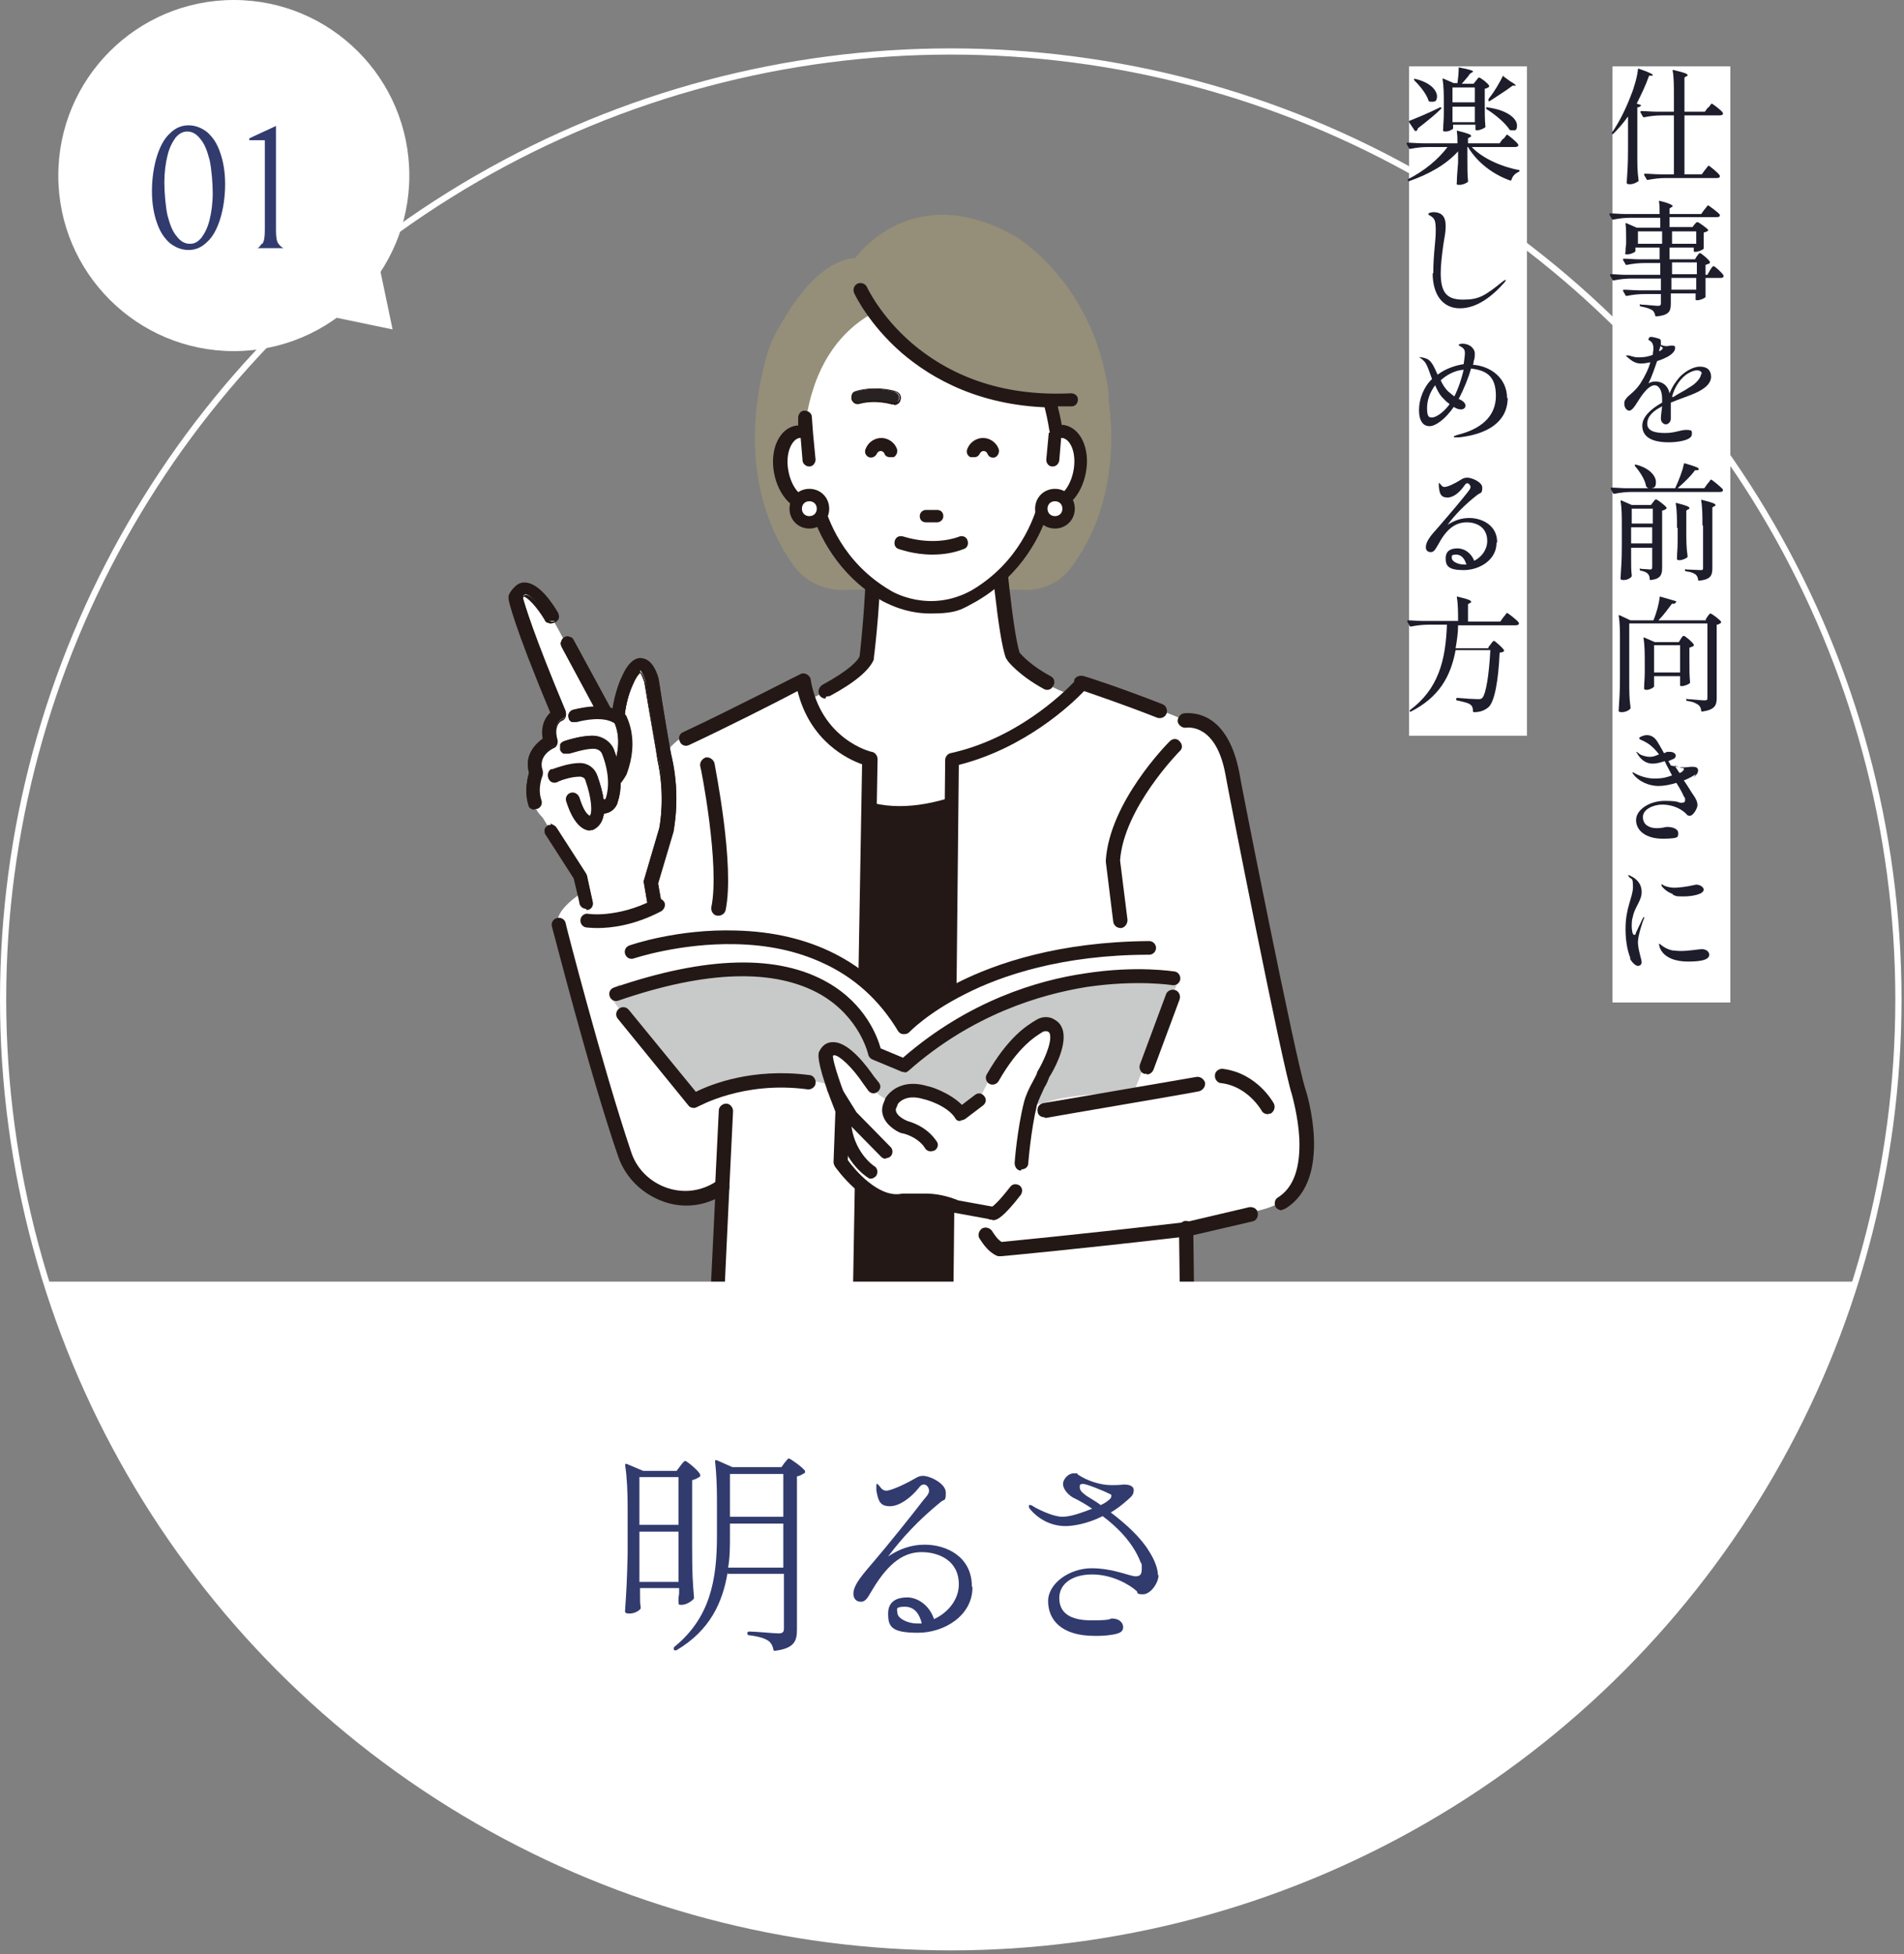 <?xml version="1.0" encoding="UTF-8"?>
<svg id="_レイヤー_1" data-name="レイヤー 1" xmlns="http://www.w3.org/2000/svg" width="307" height="315" version="1.1" viewBox="0 0 307 315">
  <rect x="0" y="0" width="307" height="315" fill="#808080" stroke="none"/>
  <defs>
    <style>
      .cls-1 {
        fill: #231815;
      }

      .cls-1, .cls-2, .cls-3, .cls-4, .cls-5, .cls-6, .cls-7 {
        stroke-width: 0px;
      }

      .cls-8 {
        fill: none;
        stroke: #fff;
        stroke-miterlimit: 10;
      }

      .cls-2 {
        fill: #323b6e;
      }

      .cls-3 {
        fill: #958e79;
      }

      .cls-4 {
        fill: #1d1d2c;
      }

      .cls-5 {
        fill: #282322;
      }

      .cls-6 {
        fill: #c8c9c9;
      }

      .cls-7 {
        fill: #fff;
      }
    </style>
  </defs>
  <circle class="cls-8" cx="153.3" cy="161.1" r="152.8"/>
  <circle class="cls-7" cx="37.7" cy="28.3" r="28.3"/>
  <g>
    <path class="cls-2" d="M25.3,25.2c.5-1.6,1.2-2.9,2.1-3.7.9-.9,1.9-1.3,3-1.3s2.1.4,3,1.1c.9.8,1.6,1.8,2.1,3.3.5,1.4.8,3.1.8,5.1s-.3,4-.8,5.6c-.5,1.6-1.2,2.9-2.1,3.7-.9.9-1.9,1.3-3,1.3s-2.1-.4-3-1.1c-.9-.8-1.6-1.8-2.1-3.3-.5-1.4-.8-3.1-.8-5.1s.3-4,.8-5.6ZM33.8,25.8c-.4-1.5-.8-2.6-1.5-3.4-.6-.8-1.3-1.2-2.1-1.2-.7,0-1.3.3-1.9,1-.5.7-1,1.6-1.3,2.9-.3,1.2-.5,2.7-.5,4.3s.2,3.9.5,5.3c.4,1.5.8,2.6,1.5,3.4.6.8,1.3,1.2,2.1,1.2s1.3-.3,1.9-1c.5-.7,1-1.6,1.3-2.9.3-1.2.5-2.7.5-4.3s-.2-3.9-.5-5.3Z"/>
    <path class="cls-2" d="M42.3,39.3c.3-.4.4-1.1.4-2.2v-14.5h-2.5c0,.1,0-.3,0-.3l4.3-2v16.8c0,1.1.1,1.8.4,2.2.3.4.6.6.8.7h-4.3c.3,0,.5-.3.8-.7Z"/>
  </g>
  <polygon class="cls-7" points="53.1 42.9 60.6 40.2 63.3 53.1 50.3 50.4 53.1 42.9"/>
  <rect class="cls-7" x="260" y="10.7" width="19" height="150.9"/>
  <rect class="cls-7" x="227.2" y="10.7" width="19" height="107.9"/>
  <g>
    <path class="cls-4" d="M262.4,18.9c-.7,1-1.5,1.9-2.3,2.7,0,0-.1,0-.2,0h0c0,0,0-.1,0-.2,1.1-1.6,2.2-3.7,3.1-6.1.5-1.2,1-3,1.1-4.1,0-.1,0-.2.2-.1,1.8.6,2.2.9,2.2,1s0,.1-.2.1h-.4c-.6,1.7-1.3,3.1-2,4.5l.6.2c.1,0,.2.1,0,.2-.1.1-.2.2-.5.2v7.1c0,2.4,0,3.2.2,4.6,0,0,0,.1,0,.2-.3.2-.8.5-1.4.5s-.5-.2-.5-.4c.1-1.7.2-2.6.2-5.3v-5.2ZM275.4,17.4c.3-.3.5-.7.6-.7s1.6,1.1,1.8,1.5c0,0,0,.1,0,.2,0,.1-.3.2-.5.2h-5.7v9.5h2.8l.5-.7c.3-.3.5-.7.6-.7s1.6,1.2,1.8,1.6c0,0,0,.1,0,.2,0,.1-.2.2-.5.2h-8.2c-1,0-1.9.1-2.9.3-.1,0-.2,0-.2-.1l-.4-.7c0-.1,0-.2.1-.2.8,0,1.6.1,2.5.1h2.2v-9.5h-1.9c-1,0-1.9.1-2.9.3-.1,0-.2,0-.2-.1l-.4-.7c0-.1,0-.2.1-.2.8,0,1.6.1,2.5.1h2.8v-2.7c0-1.3,0-2.9-.2-3.9,0-.1,0-.2.2-.1,1.7.4,2.2.6,2.2.8s0,.1-.2.2l-.3.2v5.5h3.3l.5-.7Z"/>
    <path class="cls-4" d="M273.3,41.8l.3-.5c.2-.2.3-.5.5-.5s1.4,1,1.6,1.4c0,0,0,.1,0,.2-.1.1-.4.2-.7.3v1.6h.3l.4-.7c.2-.3.4-.7.6-.7s1.4,1.1,1.6,1.5c0,0,0,.1,0,.2,0,.1-.2.2-.5.2h-2.4v1c0,1,0,1.3,0,1.9,0,0,0,.1,0,.2-.2.2-.9.5-1.3.5s-.3-.1-.3-.3c0,0,0-.1,0-.2,0,0,0-.1,0-.2v-.4h-4v1.6c0,1.2-.2,1.9-2.3,2.1-.1,0-.2,0-.2-.1-.1-.4-.2-.7-.5-.9-.3-.2-.8-.4-1.8-.6-.1,0-.2,0-.2-.2s0-.2.2-.1c.6,0,2.3.2,2.7.2s.5-.1.5-.4v-1.5h-2.6c-1,0-1.9.1-2.9.3-.1,0-.2,0-.2-.1l-.4-.7c0-.1,0-.2.1-.2.8,0,1.6.1,2.5.1h3.5v-1.9h-4.7c-1,0-1.9.1-2.9.3-.1,0-.2,0-.2-.1l-.4-.7c0-.1,0-.2.1-.2.8,0,1.6.1,2.4.1h5.6v-1.9h-2.5c-1,0-1.9.1-2.9.3-.1,0-.2,0-.2-.1l-.4-.7c0-.1,0-.2.1-.2.8,0,1.6.1,2.5.1h3.3v-1.9h-3.9v.6c0,.1-.7.5-1.3.5s-.3-.2-.3-.4c0-.4,0-.6.1-1.3v-.8c0-.7,0-1.7-.1-2.4,0-.1,0-.2.2-.1l1.6.7h3.8v-1.6h-4.7c-1,0-1.9.1-2.9.3-.1,0-.2,0-.2-.1l-.4-.7c0-.1,0-.2.1-.2.8,0,1.6.1,2.5.1h5.5c0-.6,0-1.4-.1-2,0-.1,0-.2.2-.1,1.6.4,2,.7,2,.8s0,.1-.2.2l-.3.2v.9h5.1l.5-.7c.3-.3.5-.7.6-.7s1.6,1.1,1.9,1.5c0,0,0,.1,0,.2,0,.1-.2.2-.5.2h-7.6v1.6h3.7l.3-.4c.2-.2.3-.4.5-.4s1.4.9,1.7,1.2c0,0,0,.1,0,.2-.1.1-.4.2-.7.3v.9c0,.8,0,1.1,0,1.5,0,0,0,.1,0,.2-.2.2-.9.5-1.3.5h-.1c-.1,0-.2,0-.2-.2v-.5h-3.9v1.9h3.8ZM264.1,39.3h3.9v-2h-3.9v2ZM273.5,37.3h-3.9v2h3.9v-2ZM269.6,42.3v1.9h4v-1.9h-4ZM273.5,46.7v-1.9h-4v1.9h4Z"/>
    <path class="cls-4" d="M275.9,60.7c0,1.4-1.6,2.3-3.1,2.9-1,.4-2.2.8-3.4,1.3,0,.4,0,.8,0,1.2,0,.3,0,1.2,0,1.4,0,.5-.4.9-.8.9s-.8-.4-.8-.9.1-1.1.2-2c-1.4.7-2.4,1.6-2.4,2.8s1.3,1.5,2.9,1.5,2.4-.5,3.4-.5.9.2.9.7c0,1-2.4,1.3-3.7,1.3-3.4,0-4.3-1.3-4.3-2.7s1.4-2.7,3.2-3.7c0-.2,0-.4,0-.6,0-1.5-.6-2.2-1.2-2.2-1.2,0-2.5,2.3-2.9,2.9-.3.5-.8,1.2-1.2,1.2s-.8-.5-.8-1.1.2-.7.5-1.1c.3-.3,1.4-1.1,2.1-2.2.7-1.1,1.3-2.3,1.6-3.4-.5.1-1,.2-1.5.2-1,0-1.6-.5-2.4-1.2,0,0,0-.1,0-.1,0,0,0,0,.1,0s.1,0,.3,0c.2,0,.8.3,1.5.3s1.3,0,2.4-.4c0-.4.1-.7.1-1,0-.5-.1-1-.6-1.3-.1,0-.2-.1-.2-.2,0-.2.2-.4.4-.4s1.2.2,1.5.4c.1.1.1.3.1.5s0,.3,0,.4c.3.1.6.2.9.2s.5-.1.9-.1.5.1.5.4c0,.5-.5,1-1.2,1.4-.4.2-1,.5-1.7.7-.4,1.1-.8,2.4-1.4,3.6.3-.2.7-.3,1.1-.3,1.4,0,2.1.9,2.3,1.9.5-1.2,1-1.9,1.7-2.7.7-.7,2-1.6,3.2-1.6s1.8.6,1.8,1.7ZM267.6,56.6c.1,0,.3-.2.4-.3.1,0,.1-.1.1-.2,0,0,0-.1-.2-.2,0,0-.1-.1-.2-.1,0,.2-.1.5-.2.7ZM274.4,60.3c0-.3-.2-.6-.8-.6s-1.7.5-2.4,1.3c-.7.7-1.4,2-1.6,3h.2c.9-.6,1.8-1,2.5-1.5,1.3-.7,2-1.7,2-2.3Z"/>
    <path class="cls-4" d="M274.8,78.7l.5-.7c.3-.3.5-.7.6-.7s1.6,1.2,1.9,1.6c0,0,0,.1,0,.2,0,.1-.2.2-.5.2h-14.1c-1,0-1.9.1-2.9.3-.1,0-.2,0-.2-.1l-.4-.7c0-.1,0-.2.1-.2.8,0,1.6.1,2.4.1h3.7c-.1,0-.2,0-.4-.2,0,0-.1-.1-.1-.2-.2-1.1-1.1-2.4-1.8-3.2,0,0,0-.1,0-.2,0,0,.1,0,.2,0,2.3.6,3.2,1.9,3.2,2.8s-.3.9-.7,1h3.8c.6-1.3,1.2-2.8,1.4-3.9,0-.1,0-.1.2-.1,1.7.5,2.2.7,2.2.9s0,.1-.2.2h-.4c-.7,1-1.8,2-2.8,2.9h4.1ZM263,89.8c0,1.5,0,2.1.1,2.9,0,0,0,.1,0,.2-.2.3-.7.6-1.3.6s-.5-.2-.5-.4c.1-1.7.2-2.6.2-5.3v-3.1c0-1.3,0-2.8-.2-3.9,0-.1,0-.2.2-.1l1.6.7h3.1l.3-.4c.2-.2.3-.5.5-.5s1.4.9,1.7,1.3c0,0,0,.1,0,.2-.2.1-.4.3-.7.3v9.2c0,1.1-.2,1.8-1.8,2-.1,0-.2,0-.2-.1,0-.4-.1-.7-.3-.9-.2-.2-.5-.4-1.1-.5-.1,0-.2,0-.2-.2s0-.2.2-.1c.4,0,1.3.1,1.5.1s.3-.1.3-.4v-3.1h-3.4v1.6ZM266.5,82h-3.4v2.4h3.4v-2.4ZM263,87.6h3.4v-2.6h-3.4v2.6ZM270.4,85.1c0-1.3,0-2.8-.2-3.9,0-.1,0-.2.2-.1,1.6.4,2,.6,2,.8s0,.1-.2.2l-.3.2v2.7c0,2.4,0,3.2.2,4.6,0,0,0,.1,0,.2-.2.2-.8.5-1.3.5s-.4-.2-.4-.4c0-.9.1-1.3.1-2.7v-2.1ZM274.5,84.6c0-1.3,0-2.8-.2-3.9,0-.1,0-.2.2-.1,1.6.4,2.1.6,2.1.8s0,.1-.2.2l-.3.2v9.7c0,1.2-.2,1.9-2.1,2.1-.1,0-.2,0-.2-.1,0-.4-.2-.7-.4-.9-.3-.2-.7-.4-1.5-.5-.1,0-.2,0-.2-.2s0-.2.2-.1c.5,0,1.9.1,2.3.1s.4-.1.4-.4v-6.7Z"/>
    <path class="cls-4" d="M275,99.9l.3-.5c.2-.2.3-.5.5-.5s1.4.9,1.7,1.3c0,0,0,.1,0,.2-.2.1-.4.3-.7.3v11.8c0,1.2-.3,1.9-2.3,2.2-.1,0-.2,0-.2-.1,0-.4-.2-.8-.5-1-.3-.2-.8-.5-1.7-.6-.1,0-.2,0-.2-.2s0-.2.2-.1c.5,0,2.2.2,2.7.2s.5-.1.5-.5v-11.9h-12.6v8.8c0,2.4,0,3.2.2,4.7,0,0,0,.1,0,.2-.2.3-.8.6-1.4.6s-.5-.2-.5-.4c.1-1.7.2-2.6.2-5.3v-5.9c0-1.3,0-2.8-.2-3.9,0-.1,0-.2.2-.1l1.7.8h3.7c.5-1.2.9-2.7,1-3.7,0-.1.1-.2.2-.1l2.4.7c.1,0,.1.1,0,.2-.1.2-.3.3-.6.2-.6.8-1.4,1.9-2.2,2.7h7.7ZM270.7,103.5l.3-.5c.2-.3.3-.5.5-.5s1.4,1,1.6,1.4c0,0,0,.1,0,.2-.1.1-.4.2-.7.3v1.9c0,1.9,0,2.5.1,3.6,0,0,0,.1,0,.2-.2.2-.9.5-1.3.5s-.3-.1-.3-.3c0,0,0-.1,0-.2,0-.2,0-.3,0-.6v-.5h-4.2v.6c0,.5,0,.7,0,.9,0,0,0,.1,0,.2-.2.2-.7.5-1.2.5s-.4-.2-.4-.4c0-.8.1-1.3.1-2.5v-1.5c0-1.3,0-2.8-.2-3.9,0-.1,0-.2.2-.1l1.6.7h3.9ZM266.7,108.4h4.2v-4.4h-4.2v4.4Z"/>
    <path class="cls-4" d="M273.4,124.8c-.4.3-1.1.7-1.9,1,.7,1,1.2,1.9,1.5,2.3.5.7.7,1.2.7,1.7s-.7,1.7-1.2,1.7-.5-.2-.7-.4c-1.1-1-2.5-1.4-3.8-1.4s-3.1.7-3.1,2,1.1,1.8,2.2,1.8,1.3-.2,1.7-.2c.9,0,1.8.3,1.8,1s-.2.7-.7.8c-.6.1-1.6.1-1.8.1-2.7,0-4.3-1.3-4.3-3s2.2-3.1,4.6-3.1,2.2.3,2.6.3.7,0,.7-.4,0-.4-.2-.6c-.1-.3-.5-1.1-1.2-2.2-1,.3-2,.5-2.9.5s-2.5-.3-3.7-1.5c-.3-.3-.5-.6-.5-.7s0,0,0,0c0,0,.2,0,.3.1.3.2,1.7.9,3.2.9s2-.2,2.9-.5l-1-1.9c0-.2-.2-.3-.2-.4-.6.2-1.3.4-1.9.4-1.1,0-1.9-.6-2.5-1.6,0-.1-.2-.2-.2-.3s0,0,0,0c.1,0,.3.1.5.3.2.2,1,.5,1.7.5s1-.2,1.5-.4c-1-1.3-1.8-1.8-2.4-2.1-.4-.2-.8-.3-.8-.5s.8-.5,1.2-.5c.8,0,1.3.4,1.7,1,.2.3.6,1,1.1,1.9.2,0,.4-.2.5-.2.1,0,.4,0,.5,0,.5,0,.9.3.9.6s-.2.5-.5.6c-.1,0-.4.2-.7.3.1.2.3.4.4.7.6.1,1.3.3,2,.3s1.1-.1,1.4-.1c.6,0,1,.1,1,.6s-.4.8-.7,1.1ZM270.8,124.6c.1,0,.2-.1.3-.1.2-.2.4-.3.4-.5s0-.2-.3-.2l-1.2-.4.8,1.2Z"/>
    <path class="cls-4" d="M262.9,154.5c-.6-1.5-.8-3.2-.8-4.8,0-3.4,1.2-5.1,1.2-6.7s-.2-1.2-.6-1.6c0-.1-.2-.2-.2-.3s0,0,.1,0,.2,0,.3.1c.9.4,1.8,1.2,1.8,2.6s-1.1,2.4-1.4,3.9c-.2.6-.2,1.1-.2,1.6s.1,1.4.4,1.4.2-.2.3-.4l1.1-2.3c.1-.2.2-.2.2-.2s0,0,0,0,0,.1,0,.2c-.2.4-1,2.8-1,3.9s.6,2.8.6,3.2-.3.6-.6.6c-.4,0-1-.6-1.3-1.2ZM267.6,152.6c-.1-.2-.1-.4-.1-.5s0,0,0,0,.2.1.3.2c.5.4,1,.7,1.8.9.3,0,.8.1,1.4.1,1.3,0,3-.3,3.4-.3.8,0,1.2.5,1.2.9,0,1-2,1.1-3.5,1.1s-3.8-.4-4.5-2.3ZM269.7,144.1c-.9-.3-1.5-.9-1.8-1.3,0-.1,0-.2,0-.3s0,0,0,0c0,0,.3.2.5.3.5.2,1.1.3,1.6.3.7,0,2.2-.2,3-.4.1,0,.4-.1.5-.1.6,0,1.2.4,1.2.8,0,.8-2,1.1-3.2,1.1s-1.2,0-1.8-.3Z"/>
    <path class="cls-4" d="M242.4,22.4c.3-.3.5-.7.6-.7s1.6,1.2,1.8,1.6c0,0,0,.1,0,.2,0,.1-.3.2-.5.2h-7c1.7,1.8,4.8,3.2,7.6,3.7,0,0,.1,0,.1.1,0,.1,0,.1-.1.2-.5.2-1,.6-1.2,1.3,0,.1-.1.1-.2.1-2.8-1-5.3-2.9-6.8-5.4h-.1v1.9c0,1.8,0,2.4.1,3.5,0,0,0,.1,0,.2-.2.2-.8.5-1.4.5s-.4-.2-.4-.4c0-1.1.1-1.6.2-3.2v-1.8c-1.9,2.1-4.7,3.7-7.9,4.8-.1,0-.2,0-.2-.1,0,0,0-.2,0-.2,2.6-1.3,4.9-3.2,6.4-5.2h-3.1c-1,0-1.9.1-2.9.3-.1,0-.2,0-.2-.1l-.4-.7c0-.1,0-.2.1-.2.8,0,1.6.1,2.5.1h5.6c0-.6,0-1.3-.1-1.9,0-.1,0-.2.2-.1,1.6.4,2.1.6,2.1.8s0,.1-.2.2l-.3.2v.8h5.1l.5-.7ZM228.2,21.2l-1-1.5c0,0,0-.2,0-.2,1-.4,3-1.2,5-2.2.1,0,.2,0,.2,0h0c0,.1,0,.2,0,.2-.8.8-2.1,1.9-3.8,3.2,0,.2-.1.3-.2.4,0,0-.2,0-.2,0ZM227.9,12.7c0,0,.1,0,.2,0,2.7.6,3.6,2,3.6,2.8s-.3.9-.8.9-.3,0-.5-.1c0,0-.1,0-.1-.2-.4-1.1-1.4-2.3-2.3-3.2,0,0,0-.2,0-.2ZM237.6,13.5l.4-.5c.2-.2.3-.5.5-.5s1.4.9,1.6,1.3c0,0,0,.1,0,.2-.2.1-.4.3-.7.3v2.1c0,2,0,2.8.1,3.9,0,0,0,.1,0,.2-.2.2-.9.5-1.3.5h-.1c-.1,0-.2,0-.2-.2v-.7h-3.6v.6c0,.1-.6.5-1.2.5s-.4-.2-.4-.4c0-.8.1-1.3.1-2.6v-1.5c0-1.3,0-2.8-.2-3.9,0-.1,0-.2.2-.1l1.6.7h.6c.1-.7.2-1.7.2-2.4,0-.1,0-.2.2-.1,1.6.3,2.1.5,2.1.6s0,.1-.2.2l-.3.2c-.3.5-.9,1.1-1.3,1.6h2ZM237.8,14.1h-3.6v2.4h3.6v-2.4ZM234.2,19.7h3.6v-2.5h-3.6v2.5ZM239.6,17.3c0,0,.1-.1.2,0,3.6.5,4.8,2,4.8,2.9s-.3.8-.7.8-.2,0-.3,0c0,0-.1,0-.2-.1-.7-1.1-2.4-2.5-3.7-3.3-.1,0-.1-.1,0-.2ZM242.4,12.3l1.1.8c.7.4.9.6.9.7s0,0-.2,0h-.3c-.9.7-2.5,1.7-3.7,2.5,0,0-.2,0-.2,0h0c0,0,0-.2,0-.3,0,0,.1-.2.2-.3.8-1,1.6-2.4,2.1-3.4,0-.1.1-.1.2,0Z"/>
    <path class="cls-4" d="M231.1,44.1c0-3.2.4-5.1.4-6.9s-.2-2-1-2.5c-.1,0-.2-.1-.2-.2,0-.2.6-.3.8-.3,1.6,0,2,1,2,2.2s-.2,1.8-.4,3.2c-.2,1.5-.4,3.1-.4,4.4,0,3.2,1,4.3,3.6,4.3s3.5-.6,6.5-3c.2-.1.3-.2.4-.2s0,0,0,0c0,.1-.1.3-.2.4-2,2.3-4.5,4.2-7.2,4.2s-4.4-2.1-4.4-5.7Z"/>
    <path class="cls-4" d="M243.1,64.1c0,4-3.4,5.9-7.8,6.4-.2,0-.6,0-.7,0s-.2,0-.2-.1c0-.1.3-.2.6-.3,3.7-.9,6.2-2.9,6.2-6.3s-1.8-4.1-4-4.4c-.4,1.4-1.1,3.2-2,4.9.4.2.6.3.8.5.2.2.3.4.3.6,0,.3-.3.6-.7.6s-.7-.1-1.2-.4c-1.3,1.9-2.9,3.1-3.9,3.1s-1.7-.8-1.7-2.6.8-3.8,2.1-5c-.5-1.3-.8-2.5-1.4-3-.4-.4-.6-.4-.6-.5s.1,0,.2,0c.2,0,.7.1,1.1.3.7.4,1.1,1.4,1.6,2.5,1.3-1,2.9-1.5,4.2-1.7.1-.7.2-1.4.2-1.8s-.1-.7-.6-1c-.2-.1-.4-.2-.4-.3s.3-.2.6-.2c1.2,0,2,.8,2,1.6s-.1.9-.2,1.3c0,.1,0,.3-.1.5,2.8.2,5.5,2.1,5.5,5.4ZM233.7,65.1c-.5-.3-.9-.8-1.3-1.2-.4-.5-.7-1.1-1-1.8-.8,1.1-1.3,2.3-1.3,3.7s.3,1.5.8,1.5,1.7-.6,2.8-2.1ZM234.5,63.9c.7-1.4,1.2-3,1.5-4.3-1.4.1-2.7.8-3.7,1.7.3.7.7,1.3,1.2,1.8.4.3.7.6,1,.8Z"/>
    <path class="cls-4" d="M241.3,87.5c0,2.8-2.8,4.4-5.3,4.4s-2.9-.7-2.9-1.9.8-1.6,1.9-1.6,2.2.7,2.7,2c1.2-.6,2.1-1.8,2.1-3.2,0-2.2-1.7-3-3.3-3s-3.1.8-4.5,3.4c-.5.8-.7,1.4-1.3,1.4s-.8-.4-.8-.8c0-.9.8-1.9,2-3.2,1.4-1.6,3.6-4.2,4.7-5.6.3-.4.5-.6.5-.9s-.3-.6-.5-.6-.3.1-.5.4c-.7,1-1.7,1.9-2.7,1.9s-1.3-.5-1.4-1.8c0-.2,0-.3,0-.4,0,0,0-.2,0-.2s.1.1.3.3c.2.3.4.4.6.4.5,0,1.6-.5,2.7-1.2.3-.2.6-.3,1-.3.7,0,2.4.7,2.4,1.6s-.2.8-.7,1.1c-2.2,1.7-3.7,3.3-4.9,4.9,1.1-.7,2.2-1.1,3.5-1.1,2.1,0,4.5,1.2,4.5,3.9ZM236.4,90.9c-.2-.7-.7-1.5-1.6-1.5s-.7.3-.7.6c0,.5,1,1,1.9,1s.3,0,.5,0Z"/>
    <path class="cls-4" d="M240,104.3l.4-.5c.2-.3.4-.5.5-.5s1.4,1.1,1.6,1.5c0,0,0,.1,0,.2-.2.1-.4.2-.7.2-.2,4.5-.8,7.9-1.8,8.8-.6.5-1.3.8-2.3.8-.1,0-.2,0-.2-.2,0-.4-.1-.8-.4-1-.3-.3-1.3-.5-2.2-.7-.1,0-.1,0-.1-.2h0c0-.1,0-.2.2-.2,1.1.1,2.7.2,3.2.2s.6,0,.8-.2c.6-.6,1.1-3.8,1.3-7.7h-5.6c-.8,4.3-2.7,7.6-7.2,9.9-.1,0-.2,0-.2,0,0,0,0-.2,0-.2,4.6-3.4,5.8-8,6-13.8h-2.9c-1,0-1.9.1-2.9.3-.1,0-.2,0-.2-.1l-.4-.7c0-.1,0-.2.1-.2.8,0,1.6.1,2.5.1h5.6c0-1.2,0-2.8-.2-3.8,0-.1,0-.2.2-.1,1.7.4,2.1.6,2.1.8s0,.1-.2.2l-.3.2v2.8h5.2l.5-.7c.3-.3.5-.7.6-.7s1.7,1.2,1.9,1.6c0,0,0,.1,0,.2,0,.1-.3.2-.5.2h-9.3c0,1.3-.2,2.5-.4,3.7h5.3Z"/>
  </g>
  <g>
    <g>
      <g>
        <rect class="cls-1" x="127.9" y="128.1" width="41" height="91.2"/>
        <path class="cls-1" d="M168.8,220.5h-41c-.6,0-1.2-.5-1.2-1.2v-91.2c0-.6.5-1.2,1.2-1.2h41c.6,0,1.2.5,1.2,1.2v91.2c0,.6-.5,1.2-1.2,1.2ZM129,218.1h38.6v-88.9h-38.6v88.9Z"/>
      </g>
      <path class="cls-3" d="M178.8,64.8c0-2.2-.4-3.6-.4-3.6-3-16.3-14.7-23.1-14.7-23.1-16.7-9.5-25.8,3.5-25.8,3.5-4.3.2-8.2,4.7-10.3,7.9-1.1,1.7-1.8,2.9-1.8,2.9-1,1.7-1.7,3.3-2.2,5h0c-4.7,17.2.4,28.2,4.3,33.7,1.8,2.5,4.7,4,7.9,4l13.6-.2h2.2l13.9.2c2.8,0,5.5-1.3,7.2-3.6,3.4-4.5,7.8-13.3,6.1-26.7Z"/>
      <path class="cls-7" d="M127.6,114.1s10.6-4.4,12-7.9c0,0,1.5-12.9.9-18.5l19.7-4.7s1.5,19.1,2.9,22.9c0,0,4.4,5.6,15,7.6,0,0-40.1,36.6-50.5.6Z"/>
      <path class="cls-1" d="M133.1,112.6c-.4,0-.8-.2-1-.6-.3-.6,0-1.3.5-1.6,4.4-2.4,5.7-3.9,6-4.6.2-1.6,1.4-13,.9-18.1,0-.6.3-1.1.9-1.3l19.7-4.7c.3,0,.7,0,1,.2s.4.5.5.9c.4,5.2,1.7,19,2.8,22.4.4.5,2,2.2,5,3.8.6.3.8,1,.4,1.6-.3.6-1,.8-1.6.4-4-2.2-5.8-4.5-5.8-4.6,0,0-.1-.2-.2-.3-1.3-3.4-2.5-17.4-2.9-21.9l-17.4,4.1c.4,6-.9,17.2-1,17.7,0,.1,0,.2,0,.3-.7,1.7-3,3.7-7.1,5.9-.2,0-.4.1-.6.1Z"/>
      <path class="cls-7" d="M210.5,181.9c-.1-1.4-.4-2.7-.6-3.7-.3-1.3-.6-2.2-.6-2.2-1.5-4.4-10.7-51.4-10.7-51.4-1.8-9.7-7.6-8.5-7.6-8.5-1.3-.6-2.6-1.1-3.9-1.6-.7-.3-1.4-.5-2.1-.8-6.2-2.4-10.5-3.7-10.5-3.7-.3-.1-.2,0,0,0-.6.6-8.6,8.4-21,12.3l-1,95.9,39.2-.9-.3-19.4,12.1-2.9c1.1-.3,2.2-.7,3.1-1.3,3.9-2.5,4.3-7.8,3.8-12Z"/>
      <path class="cls-1" d="M161.3,202.5c-.1,0-.3,0-.4,0-1.8-.7-2.8-2.7-3-2.9-.3-.6,0-1.3.5-1.6.6-.3,1.3,0,1.6.5.2.3.8,1.3,1.5,1.7,1.9-.2,12.6-1.2,29.7-3.2l10.2-2.4c.6-.1,1.3.2,1.4.9.1.6-.2,1.3-.9,1.4l-10.3,2.4s0,0-.1,0c-18.9,2.2-30,3.2-30.1,3.2,0,0,0,0-.1,0Z"/>
      <path class="cls-1" d="M206.7,195.1c-.4,0-.8-.2-1-.5-.3-.5-.2-1.3.4-1.6,2.5-1.6,3.6-4.8,3.4-9.5-.2-3.7-1.2-7-1.2-7.1-1.5-4.4-10.4-49.6-10.7-51.5-1.5-8.3-6.1-7.6-6.3-7.6-.6.1-1.2-.3-1.4-.9-.1-.6.3-1.2.9-1.4,0,0,2.3-.4,4.5,1.1,2.2,1.5,3.7,4.3,4.5,8.3,0,.5,9.2,46.9,10.7,51.2.2.6,4.5,14.4-3.2,19.2-.2.1-.4.2-.6.2Z"/>
      <path class="cls-1" d="M152.5,223.7c-.3,0-.6-.1-.8-.3-.2-.2-.3-.5-.3-.8l1-100.1c0-.5.4-1,.9-1.1,10.5-2.3,18-9.5,19.9-11.5,0,0,0-.2,0-.2,0-.2.4-1,1.6-.7,0,0,0,0,0,0,.4.1,5.7,1.8,12.6,4.5.6.2.9.9.7,1.5-.2.6-.9.9-1.5.7-5.6-2.2-10.1-3.7-11.8-4.3-2,2.1-9.5,9.2-20.2,11.9l-1,98,36.8-.8-.3-22.5c0-.6.5-1.2,1.1-1.2,0,0,0,0,0,0,.6,0,1.2.5,1.2,1.1l.3,23.6c0,.6-.5,1.2-1.1,1.2l-39.2.9s0,0,0,0Z"/>
      <path class="cls-7" d="M115,217.1l1.5-25.8c-.1,0-.3.2-.4.3-5.6,3.7-13.2,1-15.4-5.3-4.8-13.7-10.7-37-10.7-37-1.5-4.3,12.3-9.8,12.3-9.8,1.5-22.9,11.2-21.7,11.2-21.7,7.6-3.5,15.9-8,15.9-8,1.8,10.6,10.8,12.7,10.8,12.7l-1.8,95.1-23.5-.3Z"/>
      <path class="cls-1" d="M138.5,223.8s0,0,0,0l-23.5-.3c-.3,0-.6-.1-.8-.4-.2-.2-.3-.5-.3-.9l1.4-28.9c-2.6,1.2-5.5,1.4-8.3.4-3.4-1.2-6.1-3.8-7.3-7.2-4.7-13.6-10.6-36.9-10.7-37.1-.2-.6.2-1.3.8-1.4.6-.2,1.3.2,1.4.8,0,.2,6,23.4,10.6,37,.9,2.7,3.1,4.8,5.8,5.7,2.7.9,5.5.5,7.8-1,.1,0,.2-.2.4-.2.4-.3.8-.3,1.2,0,.4.2.6.6.6,1.1l-1.4,29.8,21.1.3,1.7-98.3c-2.3-.8-8.4-3.7-10.4-11.8-3.2,1.7-11.5,5.9-17.5,8.7-.6.3-1.3,0-1.5-.6-.3-.6,0-1.3.6-1.5,7.5-3.5,18.7-9.3,18.8-9.3.3-.2.7-.2,1.1,0,.3.2.6.5.6.8,1.6,9.6,9.6,11.7,9.9,11.7.5.1.9.6.9,1.2l-1.8,100.3c0,.6-.5,1.1-1.2,1.1Z"/>
      <g>
        <path class="cls-7" d="M104.8,142.3l2.5-8.5s1.2-5.2-.3-11.6c0,0-1.4-8.4-2.1-12.5,0,0-1.4-5.6-3.9,0,0,0-2.2,4.3-1.4,9.4l-10.7-19.7s-4.1-7.1-5.9-3.1c0,0,.7,3.8,7,18.9,0,0-2.3.9-1.4,4.4,0,0-3.6,1.7-2.3,5,0,0-1.9,4.2,1.2,7.2l5.8,9.5.2,6.3s2.7-.2,6,0c2.3.2,2.8.6,5-1.2v-4Z"/>
        <g>
          <path class="cls-1" d="M103.2,108.1h.1c.3.4.6,1.1.8,1.8.6,4.1,2,12.4,2.1,12.5h0c1.3,5.9.4,10.7.3,11.2l-2.5,8.5c0,0,0,.1,0,.2l.6,3.5c0,.2,0,.5.2.7.2.2.4.3.6.3.1,0,.3,0,.4,0,.3-.1.5-.4.6-.7l-.6-3.4,2.5-8.4s0,0,0,0c0-.2,1.2-5.4-.3-11.9,0,0-1.4-8.4-2.1-12.5,0,0,0,0,0,0-.2-.7-.9-3-2.5-3.2-.3,0-.5,0-.8.1-1.1.4-1.8,1.8-2.3,2.9h0c-.1.2-1.2,2.4-1.5,5.4v.6c0,0-6.5-12-6.5-12-.1-.2-.3-.4-.5-.4-.2,0-.5,0-.7,0-.2.1-.4.3-.4.5,0,.2,0,.5,0,.7l8.3,15.4c.2.4.7.6,1.1.4.4-.1.7-.6.6-1-.7-4.7,1.3-8.8,1.3-8.8h0c.5-1.2.9-1.7,1.1-1.9h.1Z"/>
          <g>
            <path class="cls-1" d="M105.4,146.8s0,0-.1,0c-.3,0-.5-.2-.7-.4-.2-.2-.2-.5-.2-.7l-.6-3.5s0,0,0,0c0,0,0-.1,0-.2l2.5-8.5c.1-.5,1-5.3-.3-11.1h0c-.1-.9-1.5-8.7-2.1-12.5-.2-.6-.5-1.4-.7-1.6h0c0,0,0,0,0,0-.2.2-.6.6-1.1,1.8h0c0,0-2,4.1-1.3,8.8,0,.5-.2.9-.7,1.1-.5.2-1,0-1.2-.5l-8.3-15.4c-.1-.2-.2-.5,0-.8,0-.3.2-.5.5-.6.2-.1.5-.2.8,0,.3,0,.5.2.6.5l6.4,11.8v-.3c.4-3,1.5-5.2,1.6-5.4.5-1,1.2-2.5,2.3-2.9.3-.1.5-.1.8-.1,1.7.1,2.4,2.5,2.6,3.3,0,0,0,0,0,0,.6,4.1,2,12.4,2.1,12.5,1.5,6.5.3,11.7.3,12,0,0,0,0,0,0l-2.5,8.4.6,3.4s0,0,0,0c0,.4-.3.7-.6.8-.1,0-.2,0-.4,0ZM104,142.2l.6,3.5s0,0,0,0c0,.2,0,.4.2.6.1.2.3.3.5.3.1,0,.3,0,.4,0,.3-.1.5-.4.5-.7l-.6-3.4s0,0,0,0l2.5-8.4s0,0,0,0c0-.2,1.2-5.4-.3-11.9,0,0-1.4-8.4-2.1-12.5,0,0,0,0,0,0-.2-.7-.9-3-2.4-3.1-.3,0-.5,0-.8.1-1,.4-1.8,1.8-2.2,2.8-.1.2-1.2,2.4-1.5,5.4v.6c0,0,0,0-.1,0,0,0,0,0,0,0l-6.5-12c-.1-.2-.3-.3-.5-.4-.2,0-.4,0-.6,0-.2.1-.3.3-.4.5,0,.2,0,.4,0,.6l8.3,15.4c.2.4.6.5,1,.4.4-.1.6-.5.5-.9-.7-4.7,1.3-8.8,1.3-8.9h0c.5-1.3,1-1.7,1.1-1.9h.1c0-.1,0-.1.1-.1h.1c.3.4.6,1.2.8,1.8.6,3.9,1.9,11.6,2.1,12.5h0c1.3,5.9.4,10.7.3,11.2l-2.5,8.5s0,0,0,.1Z"/>
            <path class="cls-1" d="M105.4,146.9s0,0-.1,0c-.3,0-.6-.2-.7-.4-.2-.2-.3-.5-.2-.8l-.6-3.5s0,0,0,0c0,0,0-.1,0-.2l2.5-8.5c.1-.5,1-5.3-.3-11h0c-.1-1-1.5-8.7-2.1-12.5-.2-.6-.5-1.3-.7-1.6-.2.2-.6.6-1.1,1.7h0c0,0-2,4.1-1.3,8.8,0,.5-.2,1.1-.7,1.2-.5.2-1.1,0-1.3-.5l-8.3-15.4c-.1-.3-.2-.6,0-.8,0-.3.3-.5.5-.7.3-.1.6-.2.8,0,.3,0,.5.3.7.5l6.2,11.4c.4-3,1.4-5.2,1.5-5.4.5-1.1,1.2-2.5,2.4-3,.3-.1.6-.2.9-.1,1.8.2,2.5,2.6,2.7,3.3,0,0,0,0,0,0,.6,4.1,2,12.4,2.1,12.5,1.5,6.5.3,11.8.3,12,0,0,0,0,0,0l-2.5,8.4.6,3.4s0,0,0,0c0,.4-.3.8-.7.9-.1,0-.3,0-.4,0ZM104.1,142.2l.6,3.5s0,0,0,0c0,.2,0,.4.1.5.1.1.3.2.5.3.1,0,.2,0,.3,0,.2,0,.4-.3.4-.5l-.6-3.4s0,0,0,0l2.5-8.4s0,0,0,0c0-.2,1.2-5.4-.3-11.8,0,0-.1-.8-.3-2-.5-2.7-1.3-7.7-1.7-10.5,0,0,0,0,0,0-.2-.7-.8-2.9-2.3-3-.2,0-.5,0-.7,0-1,.4-1.7,1.8-2.2,2.8-.1.2-1.1,2.4-1.5,5.3v.6c0,0-.1.2-.2.2,0,0-.2,0-.2-.1l-6.5-12c0-.2-.2-.3-.4-.3-.2,0-.4,0-.5,0-.2,0-.3.2-.3.4,0,.2,0,.4,0,.5l8.3,15.4c.2.3.5.4.8.3.3-.1.5-.4.5-.8-.8-4.8,1.3-8.9,1.3-8.9h0c.5-1.3,1-1.8,1.2-1.9h.1c0-.2.2-.2.3,0h.1c.3.4.6,1.2.8,1.9.6,3.9,1.9,11.6,2.1,12.5h0c1.3,5.9.4,10.8.3,11.3l-2.5,8.5s0,0,0,0ZM98.7,115.1h0s0,0,0,0c0,0,0,0,0,0,0,0,0,0,0,0Z"/>
          </g>
        </g>
        <g>
          <path class="cls-1" d="M88.4,133.2c-.2.1-.3.3-.4.6,0,.2,0,.5.1.7l4.5,7h0s.9,3.9.9,3.9c0,.5.4.9.9.9,0,0,0,0,0,0,.5,0,.9-.4.9-.9l-.9-4.2c0-.2,0-.4-.1-.5l-4.7-7.3c-.1-.2-.3-.3-.6-.4-.2,0-.4,0-.5,0,0,0-.1,0-.2,0h0Z"/>
          <g>
            <path class="cls-1" d="M94.5,146.4s0,0,0,0c-.5,0-1-.5-1-1l-.9-3.8s0,0,0,0l-4.5-7c-.1-.2-.2-.5-.1-.7,0-.3.2-.5.4-.6,0,0,.1,0,.2,0,.2,0,.4,0,.6,0,.3,0,.5.2.6.4l4.7,7.3c.1.2.2.4.2.6l.9,4.1c0,.6-.5,1-1,1ZM88.9,133.1c0,0-.2,0-.3,0,0,0-.1,0-.2,0h0c-.2.1-.3.3-.4.5,0,.2,0,.4.1.6l4.5,7s0,0,0,0l.9,3.9s0,0,0,0c0,.5.3.8.8.8h0c.5,0,.8-.4.8-.8l-.9-4.1c0-.2,0-.3-.1-.5l-4.7-7.3c-.1-.2-.3-.3-.5-.4,0,0-.1,0-.2,0ZM88.4,133.2h0,0Z"/>
            <path class="cls-1" d="M94.5,146.5s0,0,0,0c-.6,0-1.1-.5-1.1-1.1l-.9-3.8-4.5-7c-.2-.2-.2-.5-.2-.8,0-.3.2-.5.5-.7,0,0,.1,0,.2-.1.2,0,.4,0,.6,0,.3,0,.5.2.7.5l4.7,7.3c.1.2.2.4.2.6l.9,4.1s0,0,0,0c0,.6-.5,1.1-1.1,1.1ZM94.4,146.3h0s0,0,0,0c0,0,0,0,0,0ZM92.8,141.5l.9,3.8s0,0,0,0c0,.4.3.7.7.7.4,0,.7-.3.7-.7l-.9-4.1s0,0,0,0c0-.2,0-.3-.1-.4l-4.7-7.3c-.1-.2-.3-.3-.4-.3-.1,0-.3,0-.4,0,0,0,0,0-.1,0-.2.1-.3.3-.3.4,0,.2,0,.4,0,.5l4.5,7s0,0,0,0Z"/>
          </g>
        </g>
        <g>
          <path class="cls-1" d="M84.6,94.1s0,0-.1,0c-.6,0-1.5.4-2.2,1.8,0,.2,0,.4,0,.5,0,.2.8,3.9,6.7,18.2h0c0,.1,0,.2,0,.2-.6.5-1.6,1.8-1.2,4.1h0c0,.1,0,.2,0,.2-.7.5-3.1,2.3-2.2,5.3h0c0,0,0,.1,0,.1-.3.8-.8,2.9-.1,5.1,0,.2.2.4.4.5.2.1.5.1.7,0,.5-.2.7-.7.6-1.1-.7-2.1.2-4.2.2-4.2,0-.2.1-.5,0-.7-.9-2.5,1.6-3.7,1.9-3.9.4-.2.6-.6.5-1.1-.7-2.5.7-3.2.9-3.3.2,0,.4-.3.5-.5,0-.2,0-.5,0-.7-5.2-12.4-6.6-17.2-6.9-18.3h0c0,0,0-.1,0-.1.1-.2.2-.3.4-.4,0,0,0,0,0,0h0s0,0,0,0c.8,0,2.4,1.8,3.6,3.9.1.2.3.4.6.4.2,0,.5,0,.7,0,.4-.2.6-.8.3-1.2-.7-1.1-2.9-4.8-5.2-4.8Z"/>
          <g>
            <path class="cls-1" d="M86.2,130.3c-.2,0-.3,0-.5-.1-.2-.1-.4-.3-.5-.6-.7-2.2-.1-4.3.1-5.1h0s0,0,0,0c-.9-3.1,1.5-4.9,2.2-5.4h0s0,0,0,0c-.4-2.3.6-3.6,1.2-4.2h0s0-.1,0-.1c-6-14.3-6.7-18.1-6.7-18.2,0-.2,0-.4,0-.6.6-1.4,1.6-1.8,2.2-1.8,0,0,0,0,.1,0,2.3,0,4.6,3.7,5.3,4.8.3.5.1,1.1-.4,1.4-.2.1-.5.2-.8,0-.3,0-.5-.2-.6-.5-1.2-2-2.8-3.8-3.6-3.8,0,0,0,0,0,0,0,0-.2.1-.3.3h0s0,0,0,0c.3,1.2,1.7,6,6.9,18.3.1.3.1.5,0,.8-.1.3-.3.4-.5.5-.2,0-1.5.7-.8,3.2.1.5,0,1-.5,1.2-.3.1-2.7,1.4-1.8,3.8,0,.2,0,.5,0,.8,0,0-.9,2.1-.2,4.1.2.5-.1,1.1-.6,1.2,0,0-.2,0-.3,0ZM84.6,94.2s0,0-.1,0c-.6,0-1.5.4-2.1,1.7,0,.2,0,.3,0,.5,0,.2.8,3.9,6.7,18.2h0c0,.2,0,.2,0,.2h0c-.6.6-1.5,1.8-1.2,4.1h0c0,.1,0,.2,0,.2h0c-.7.6-3,2.4-2.1,5.3h0c0,0,0,0,0,.1h0c-.3.9-.8,2.9-.1,5.1,0,.2.2.4.4.5.2.1.4.1.6,0,.4-.1.7-.6.5-1-.7-2.1.2-4.2.2-4.2,0-.2,0-.4,0-.6-1-2.5,1.6-3.8,1.9-4,.4-.2.6-.6.4-1-.7-2.6.7-3.3.9-3.4.2,0,.4-.2.5-.4,0-.2,0-.4,0-.6-5.2-12.4-6.6-17.2-6.9-18.3h0c0,0,0-.1,0-.1h0c.1-.3.3-.4.4-.5,0,0,0,0,.1,0h0c.8,0,2.5,1.8,3.7,3.9.1.2.3.3.5.4.2,0,.4,0,.6,0,.4-.2.5-.7.3-1.1-.6-1.1-2.9-4.7-5.1-4.7Z"/>
            <path class="cls-1" d="M86.2,130.5c-.2,0-.3,0-.5-.1-.3-.1-.5-.4-.5-.6-.7-2.2-.1-4.4.1-5.2-.9-3.1,1.5-5,2.3-5.6-.4-2.4.6-3.7,1.3-4.2-6-14.3-6.7-18.1-6.7-18.3,0-.2,0-.4,0-.7.7-1.5,1.6-1.9,2.3-1.9,0,0,0,0,.1,0,2.4,0,4.7,3.7,5.4,4.9.1.3.2.6.1.8,0,.3-.3.5-.5.7-.3.1-.6.2-.8.1-.3,0-.5-.3-.7-.5-1.2-2.1-2.8-3.8-3.5-3.8,0,0,0,0,0,0,0,0-.1,0-.3.3.3,1.2,1.7,6,6.9,18.3.1.3.1.6,0,.9-.1.3-.3.5-.6.6-.1,0-1.4.7-.7,3.1.1.5-.1,1.1-.6,1.3-.3.1-2.6,1.3-1.8,3.6.1.3,0,.6,0,.8,0,0-.9,2-.2,4,.2.6-.1,1.2-.7,1.4-.1,0-.2,0-.3,0ZM84.6,94.3s0,0-.1,0c-.6,0-1.4.3-2,1.7,0,.1,0,.3,0,.4,0,.2.7,3.9,6.7,18.2h0c0,.2,0,.3,0,.3h0c-.6.6-1.5,1.8-1.2,4h0c0,.2,0,.3,0,.3h0c-.7.5-3,2.3-2.1,5.2h0c0,0,0,.1,0,.2h0c-.3.8-.8,2.9-.1,5,0,.2.2.3.3.4.2,0,.4.1.5,0,.4-.1.6-.5.5-.9-.7-2.2.2-4.3.2-4.3,0-.2,0-.4,0-.5-1-2.6,1.7-4,2-4.1.3-.1.5-.5.4-.8-.7-2.7.8-3.5,1-3.5.2,0,.3-.2.4-.4,0-.2,0-.4,0-.5-5.2-12.4-6.6-17.2-6.9-18.4h0c0-.1,0-.2,0-.2h0c.1-.3.3-.4.5-.5,0,0,0,0,.1,0h0c.8,0,2.6,1.8,3.8,4,0,.2.2.3.4.3.2,0,.4,0,.5,0,.3-.2.5-.6.3-1-.6-1.1-2.9-4.7-5-4.7Z"/>
          </g>
        </g>
        <g>
          <path class="cls-7" d="M92.7,115.3s4.7-1.5,7.3.5c0,0,1.9,3.2-.2,8.5,0,0-1.6,3.3-3.1,1.3l-4-10.3Z"/>
          <g>
            <path class="cls-1" d="M96.6,124.7c-.2,0-.4,0-.6.2-.2.1-.3.4-.3.6,0,.2,0,.5.2.7.7.9,1.5,1,2,1,.2,0,.4,0,.5-.1,1.2-.5,2-2,2.2-2.3,0,0,0,0,0,0,2.2-5.6.2-9.2,0-9.3,0,0-.1-.2-.2-.3-2.9-2.3-7.9-.7-8.1-.7,0,0,0,0,0,0-.4.2-.7.7-.5,1.1h0c.2.5.7.7,1.1.6,1.1-.4,4.4-1,6.2.2h0s0,0,0,0c.3.7,1.3,3.4-.3,7.5-.3.7-.9,1.3-1.2,1.4h0s0,0,0,0c0,0-.1,0-.3-.2-.1-.2-.4-.3-.6-.3,0,0,0,0-.1,0Z"/>
            <g>
              <path class="cls-1" d="M97.7,127.3c-.5,0-1.2-.2-1.8-1-.2-.2-.2-.5-.2-.7,0-.3.2-.5.4-.7.2-.2.5-.2.7-.2.3,0,.5.2.7.4.1.1.2.2.2.2h0s0,0,0,0c.3,0,.8-.7,1.1-1.4,1.6-4,.6-6.7.3-7.4h0s0,0,0,0c-1.8-1.2-5.1-.6-6.2-.2-.5.2-1.1-.1-1.2-.6-.2-.5.1-1,.6-1.2,0,0,0,0,0,0,.2,0,5.2-1.6,8.2.7,0,0,.2.2.2.3,0,.1,2.2,3.7,0,9.4,0,0,0,0,0,0-.2.3-1,1.9-2.2,2.4-.2,0-.4.1-.5.1,0,0-.1,0-.2,0ZM96.6,124.8c-.2,0-.4,0-.5.2-.2.1-.3.3-.3.5,0,.2,0,.4.2.6.7.9,1.4,1,1.9.9.2,0,.3,0,.5-.1,1.2-.5,2-2,2.1-2.3,0,0,0,0,0,0,2.2-5.6.2-9.1,0-9.2,0,0-.1-.2-.2-.2-2.9-2.2-7.8-.7-8-.6,0,0,0,0,0,0-.4.2-.6.6-.5,1,.1.4.6.7,1,.5,1.1-.4,4.5-1,6.3.2h0s0,0,0,0h0c.3.8,1.3,3.5-.3,7.6-.4.7-.9,1.3-1.3,1.5h0s0,0,0,0h0c0,0-.1-.1-.3-.3-.1-.2-.3-.3-.5-.3,0,0,0,0-.1,0Z"/>
              <path class="cls-1" d="M97.7,127.4c-.5,0-1.2-.2-1.9-1.1-.2-.2-.3-.5-.2-.8,0-.3.2-.6.4-.7.2-.2.5-.3.8-.2.3,0,.6.2.7.4,0,.1.2.2.2.2.2,0,.7-.6,1.1-1.3,1.6-4,.6-6.6.3-7.3-1.8-1.2-5-.5-6.1-.2-.3,0-.6,0-.8,0-.3-.1-.5-.4-.5-.6-.2-.6.1-1.2.7-1.4,0,0,0,0,0,0,.2,0,5.3-1.6,8.3.7.1,0,.2.2.3.3,0,.2,2.2,3.8,0,9.5,0,0,0,0,0,0-.2.3-1,1.9-2.3,2.4-.2,0-.4.1-.6.1,0,0-.1,0-.2,0ZM96.6,124.9c-.2,0-.3,0-.4.1-.1.1-.2.3-.3.5,0,.2,0,.4.1.5.6.8,1.3.9,1.8.9.2,0,.3,0,.5-.1,1.2-.4,1.9-1.9,2.1-2.2,0,0,0,0,0,0,2.2-5.5.2-9,.1-9.1,0,0-.1-.1-.2-.2-2.8-2.2-7.7-.7-7.9-.6,0,0,0,0,0,0-.3.1-.5.5-.4.9.1.4.5.6.9.5,1.1-.4,4.5-1,6.4.3h0s0,0,0,.1h0c.3.8,1.3,3.5-.3,7.7-.4.7-1,1.4-1.3,1.5h0c0,0-.1,0-.2,0h0c0,0-.2-.2-.3-.3-.1-.1-.3-.2-.5-.3,0,0,0,0,0,0Z"/>
            </g>
          </g>
        </g>
        <g>
          <path class="cls-7" d="M91.5,120.5s2.4-.8,4.3-.9c1.1,0,2.1.6,2.4,1.6.6,1.6,1.5,4.8.6,7.7,0,0-.6,2-2.9.5l-4.4-8.9Z"/>
          <g>
            <path class="cls-1" d="M95.9,128.5c0,0-.1,0-.2,0-.2,0-.4.2-.6.4-.1.2-.2.4-.1.7,0,.2.2.4.4.6,1,.7,2,.9,2.8.6h0c1-.4,1.4-1.4,1.4-1.6,1-3.2,0-6.5-.6-8.3-.5-1.4-1.9-2.2-3.3-2.2-2,0-4.5.9-4.5.9,0,0,0,0,0,0-.2,0-.4.2-.5.4h0c-.1.2-.1.5,0,.7,0,.2.2.4.5.5.2.1.5.1.7,0,0,0,2.3-.8,4-.8.7,0,1.3.4,1.6,1,.6,1.5,1.4,4.4.6,7.1h0c0,.1-.2.4-.3.4-.2,0-.7,0-1.2-.4-.1,0-.3-.1-.5-.1Z"/>
            <g>
              <path class="cls-1" d="M97.4,130.9c-.6,0-1.3-.2-2-.7-.2-.1-.4-.4-.4-.6,0-.3,0-.5.1-.7.1-.2.4-.4.6-.4.3,0,.5,0,.7.1.5.3.9.4,1.1.4.1,0,.3-.3.3-.4h0c.9-2.7,0-5.5-.6-7-.2-.6-.8-1-1.5-1-1.7,0-3.8.8-4,.8-.2,0-.5,0-.8,0-.2-.1-.4-.3-.5-.6,0-.3,0-.5,0-.8.1-.2.3-.4.5-.5,0,0,0,0,0,0,0,0,2.5-.9,4.6-.9,1.5,0,2.9.8,3.4,2.2.7,1.7,1.7,5.1.6,8.3,0,.2-.4,1.2-1.5,1.6-.3.1-.6.2-.9.2ZM95.9,128.5c0,0-.1,0-.2,0-.2,0-.4.2-.5.4-.1.2-.2.4-.1.6,0,.2.2.4.4.5,1,.7,1.9.9,2.7.6,1-.4,1.3-1.3,1.4-1.5,1-3.2,0-6.5-.6-8.2-.5-1.3-1.8-2.2-3.2-2.1-2,0-4.5.9-4.5.9,0,0,0,0,0,0-.2,0-.3.2-.4.4-.1.2-.1.4,0,.6,0,.2.2.4.4.5.2,0,.4.1.6,0,.2,0,2.4-.8,4.1-.8.7,0,1.4.4,1.6,1.1.6,1.5,1.5,4.4.6,7.1h0c0,.1-.2.4-.4.5-.3,0-.7,0-1.2-.4-.1,0-.3-.1-.5-.1Z"/>
              <path class="cls-1" d="M97.4,131c-.7,0-1.4-.2-2.1-.7-.2-.2-.4-.4-.5-.7,0-.3,0-.6.2-.8.2-.2.4-.4.7-.5.3,0,.6,0,.8.2.5.3.8.4,1,.4,0,0,.2-.2.2-.3h0c.8-2.6,0-5.5-.6-7-.2-.6-.8-.9-1.4-.9-1.6,0-3.7.8-4,.8-.3,0-.6,0-.8,0-.3-.1-.5-.4-.6-.6,0-.3,0-.6,0-.9.1-.2.3-.4.6-.5,0,0,0,0,0,0,0,0,2.5-.9,4.6-.9,1.5,0,3,.9,3.5,2.3.7,1.7,1.7,5.2.6,8.4,0,.2-.4,1.3-1.5,1.7-.3.1-.6.2-.9.2ZM95.9,128.7s0,0-.1,0c-.2,0-.3.1-.4.3-.1.2-.1.3-.1.5,0,.2.1.3.3.4,1,.6,1.9.8,2.6.5.9-.4,1.3-1.3,1.3-1.5,1-3.1,0-6.4-.6-8.1-.5-1.3-1.8-2.1-3.1-2-2,0-4.5.9-4.5.9,0,0,0,0,0,0-.2,0-.3.2-.4.3,0,.2,0,.4,0,.6,0,.2.2.3.4.4.2,0,.4,0,.5,0,.2,0,2.4-.8,4.1-.9.8,0,1.5.4,1.8,1.1.6,1.5,1.5,4.5.6,7.2h0c0,.2-.2.5-.5.6-.3.1-.8,0-1.3-.4-.1,0-.2-.1-.4-.1Z"/>
            </g>
          </g>
        </g>
        <g>
          <path class="cls-7" d="M89.6,125.1s2.3-1,4.2-1c.8,0,1.5.5,1.8,1.3.7,1.9,2,6.5-.1,7.4,0,0-1.7.4-3-3.9l-2.8-3.8Z"/>
          <g>
            <path class="cls-1" d="M92.4,128c0,0-.2,0-.3,0-.5.2-.7.7-.6,1.1,1.5,4.9,3.6,4.6,4.1,4.5,0,0,0,0,.1,0h0c1.4-.6,2.7-2.6.6-8.5-.4-1.1-1.4-1.9-2.6-1.9,0,0-.1,0-.2,0-1.4,0-3.1.5-3.9.9-.2,0-.3.1-.5.2h0s0,0,0,0c-.5.2-.7.7-.5,1.2.2.5.7.7,1.2.5.6-.3,2.3-.9,3.7-.9s0,0,.1,0c.4,0,.8.3,1,.7,1,2.9,1.3,5.3.6,6.1h0c0,.1-.1,0-.1,0-.4-.2-1.1-.9-1.8-3.2-.1-.4-.5-.6-.9-.6Z"/>
            <g>
              <path class="cls-1" d="M95.2,133.8c-.8,0-2.5-.5-3.8-4.6-.2-.5.1-1.1.7-1.2,0,0,.2,0,.3,0,.4,0,.8.3.9.7.7,2.2,1.4,2.9,1.7,3.1h0s0,0,0,0c.6-.7.4-3.1-.6-6-.1-.4-.5-.6-.9-.6,0,0,0,0-.1,0-1.3,0-3.1.6-3.6.9-.5.2-1.1,0-1.3-.5-.2-.5,0-1,.4-1.3,0,0,0,0,0,0,0,0,0,0,0,0,.1,0,.3-.1.4-.2.9-.3,2.6-.9,4.1-.9,1.2,0,2.3.8,2.7,2,2.1,6,.8,8-.7,8.6h0s0,0-.1,0c0,0-.2,0-.4,0ZM92.4,128.1c0,0-.2,0-.2,0-.4.1-.7.6-.5,1,1.5,4.8,3.6,4.5,4,4.4,0,0,0,0,0,0h0c1.4-.6,2.7-2.6.6-8.4-.4-1.1-1.4-1.8-2.5-1.8-1.5,0-3.2.5-4,.9-.2,0-.3.1-.5.2,0,0,0,0,0,0-.4.2-.6.7-.4,1.1.2.4.7.6,1.1.4.6-.3,2.5-1,3.8-.9.5,0,.9.3,1,.7,1.1,3,1.3,5.4.6,6.1h0c0,.1,0,.1-.1.1h-.1c-.4-.3-1.1-1-1.8-3.3-.1-.3-.4-.6-.8-.6Z"/>
              <path class="cls-1" d="M95.2,133.9c-.9,0-2.6-.6-3.9-4.7-.2-.6.1-1.2.7-1.4.6-.2,1.2.2,1.4.7.7,2.2,1.3,2.8,1.7,3,.6-.7.3-3-.7-5.8-.1-.3-.4-.5-.8-.6,0,0,0,0-.1,0-1.3,0-3,.6-3.6.9-.6.2-1.2,0-1.5-.6-.2-.5,0-1.1.4-1.4,0,0,0,0,0,0,0,0,0,0,.1,0,.1,0,.2,0,.4-.1.9-.3,2.6-.9,4.2-.9,1.3,0,2.4.8,2.8,2,2.2,6.1.8,8.1-.7,8.8h0c0,0,0,0-.1,0,0,0-.2,0-.4,0ZM92.4,128.2c0,0-.1,0-.2,0-.4.1-.6.5-.5.9,1.4,4.7,3.4,4.5,3.8,4.4,0,0,0,0,0,0h0c1.4-.6,2.6-2.5.5-8.3-.4-1-1.3-1.7-2.4-1.8-1.5,0-3.3.6-4,.9-.2,0-.3.1-.5.2-.2,0-.3.2-.4.4,0,.2,0,.4,0,.5.2.4.6.5.9.4,0,0,2.2-1,3.9-.9.5,0,1,.3,1.1.8,1.1,3.1,1.3,5.5.6,6.3h0c0,.2-.2.2-.3.1h-.1c-.4-.3-1.2-1-1.9-3.4,0-.3-.4-.5-.7-.5Z"/>
            </g>
          </g>
        </g>
      </g>
      <path class="cls-1" d="M96.4,149.6c-1.1,0-1.8-.1-1.9-.1-.6-.1-1-.7-.9-1.3.1-.6.7-1,1.2-.9,0,0,1.2.2,3.1,0,1.8-.2,4.5-.7,7.7-2.4.5-.3,1.2,0,1.5.5.3.5,0,1.2-.5,1.5-4.4,2.3-8.1,2.7-10.3,2.7Z"/>
      <path class="cls-6" d="M190.2,157.4c-.1-.3-.4-.5-.7-.6-.6-.2-14.6-4.2-43.2,9.2-1.4-1.7-5.3-6-11.8-9.1-4.7-2.2-9.8-3.4-15.1-3.3-6.6,0-13.5,2-20.5,5.6-.3.1-.5.4-.6.7,0,.3,0,.6.2.9l11.9,16.3c.3.4.9.6,1.4.3,0,0,5.6-2.9,12.6-3.4,9.2-.7,16.3,2.6,21.2,10l1.7,2.8c.2.3.5.5.9.5,0,0,0,0,0,0,.4,0,.7-.2.9-.5,0,0,2.3-3.1,7.3-5.8,3.1-1.7,7.8-2.1,14.5-3.9,3.3-.6,6.9-.9,11-.9.5,0,.9-.2,1.1-.6l5.9-15,1.1-2.4c.1-.3.1-.6,0-.9Z"/>
      <path class="cls-7" d="M185.3,152.8c-28.5-.5-39.5,12.8-39.5,12.8-13.7-22.6-43.9-12.2-43.9-12.2l-2.4,6.7c37.4-12.8,41.7,9.6,41.7,9.6l4.8,2c20.4-18,43.5-14.1,43.5-14.1l-4.1-4.8Z"/>
      <path class="cls-1" d="M145.9,172.8c-.1,0-.3,0-.4,0l-4.8-2c-.3-.1-.6-.4-.7-.8,0,0-1.3-6-7.7-9.7-7.4-4.2-18.4-3.9-32.6,1-.6.2-1.2-.1-1.4-.7-.2-.6.1-1.2.7-1.4,14.9-5.1,26.5-5.4,34.5-.8,6.1,3.5,8,8.8,8.5,10.6l3.6,1.5c10.6-9.2,21.8-12.5,29.4-13.6,8.4-1.3,14.2-.3,14.4-.3.6.1,1,.7.9,1.3-.1.6-.7,1-1.3.9h0c0,0-5.7-.9-13.8.3-7.4,1.2-18.4,4.4-28.7,13.5-.2.2-.5.3-.7.3Z"/>
      <path class="cls-1" d="M145.7,166.7s0,0-.1,0c-.3,0-.6-.2-.8-.5-3-5-7.1-8.7-12.2-11-4.1-1.9-8.8-2.9-14-3-9-.2-16.4,2.3-16.4,2.3-.6.2-1.2-.1-1.4-.7-.2-.6.1-1.2.7-1.4.3-.1,7.8-2.7,17.2-2.4,12,.3,21.4,5.1,27.3,13.9,1.4-1.2,4.2-3.4,8.6-5.6,6-3,16.1-6.5,30.7-6.6h0c.6,0,1.1.5,1.1,1.1,0,.6-.5,1.1-1.1,1.1-14.1,0-23.9,3.4-29.6,6.3-6.2,3.1-9.1,6.2-9.1,6.2-.2.2-.5.3-.8.3Z"/>
      <path class="cls-7" d="M169.3,165.5c-.6-.4-1.3-.3-1.9,0-1.4.8-4.8,3.3-8.2,9.1-.2.4-.4.8-.6,1.2-.3.5-.5,1-.8,1.5l-2.9,2.2c-1.7-2.4-5.6-3.4-5.6-3.4-4.3-1.3-5.7,1.6-5.7,1.6l-2-1.3-1.9-2.4s-5.1-7.7-6.8-4.1c0,0-.1,1.7,2.7,9.1l-.3,8.3s5,7.3,10.1,6.1h2.9c1.9-.1,3.8.2,5.6,1l5.7,1s.3.9,3.9-3.6l1-4.2s.4-5.2,1.5-9.6c.5-1.9,1.7-3.7,2-4.7,0,0,3.9-6.3,1.3-7.8Z"/>
      <path class="cls-1" d="M164.6,188.7s0,0,0,0c-.6,0-1-.6-1-1.2,0-.2.4-5.4,1.5-9.8.3-1.2.9-2.4,1.4-3.3.3-.6.6-1.1.7-1.4,0,0,0-.2.1-.3.9-1.5,2.3-4.5,2-5.9,0-.3-.2-.4-.3-.5-.2-.1-.5-.1-.8,0-1.3.8-4,2.4-7.2,8-.3.5-1,.7-1.5.4-.5-.3-.7-1-.4-1.5,3.5-6.1,6.5-7.9,8-8.8,1-.6,2.1-.6,3,0,.7.4,1.1,1,1.3,1.8.6,2.6-1.6,6.5-2.2,7.4-.2.5-.4,1.1-.8,1.7-.4.9-.9,1.9-1.2,2.8-1,4.2-1.4,9.4-1.4,9.4,0,.6-.5,1-1.1,1Z"/>
      <path class="cls-1" d="M154.9,180.7c0,0-.1,0-.2,0-.3,0-.6-.2-.7-.5-1.4-2.1-4.9-3-5-3,0,0,0,0,0,0-3.2-1-4.3.8-4.4,1-.3.5-.9.7-1.4.5-.5-.3-.7-.9-.5-1.5,0-.1.5-1,1.6-1.7,1-.6,2.7-1.2,5.3-.4.3,0,3.5,1,5.5,3l2.1-1.6c.5-.4,1.1-.3,1.5.2.4.5.3,1.1-.2,1.5l-2.9,2.2c-.2.1-.4.2-.7.2Z"/>
      <path class="cls-1" d="M159.9,196.6c0,0-.2,0-.2,0-.1,0-.2,0-.3-.1l-5.5-1c0,0-.1,0-.2,0-1.5-.6-3-.9-4.6-1-.2,0-.4,0-.6,0h-2.8c-.4.2-.8.2-1.2.2-5.2,0-9.7-6.4-9.9-6.7-.1-.2-.2-.4-.2-.7l.3-8.1c-2.8-7-2.8-9-2.7-9.3,0-.1,0-.3.1-.4.6-1.3,1.6-1.5,2.1-1.5,0,0,.1,0,.2,0,2.6,0,5.6,4.2,6.5,5.5l.8,1c.4.5.3,1.1-.2,1.5-.5.4-1.1.3-1.5-.2l-.8-1.1s0,0,0,0c-1.8-2.7-3.9-4.6-4.7-4.6s0,0,0,0c0,0-.1,0-.2.1,0,.6.5,2.8,2.7,8.4,0,.1,0,.3,0,.4l-.3,8c.9,1.3,5,6.3,8.8,5.4,0,0,.1,0,.2,0h2.9c.2,0,.4,0,.6,0,1.8,0,3.6.4,5.3,1.1l5.5,1c.3-.2,1.2-1,2.9-3.2.4-.5,1-.5,1.5-.2.5.4.5,1,.2,1.5-2.8,3.6-3.8,4.1-4.5,4.1ZM160.8,195.1s0,0,0,0c0,0,0,0,0,0ZM160.8,195.1s0,0,0,0c0,0,0,0,0,0ZM160.8,195.1s0,0,0,0c0,0,0,0,0,0ZM160.8,195.1s0,0,0,0c0,0,0,0,0,0Z"/>
      <path class="cls-1" d="M142.9,186.8c-.3,0-.6-.1-.8-.3l-5.6-5.7c0,0-.1-.1-.1-.2l-2.9-4.6c-.3-.5-.2-1.2.3-1.5.5-.3,1.2-.2,1.5.3l2.8,4.5,5.5,5.6c.4.4.4,1.1,0,1.5-.2.2-.5.3-.8.3Z"/>
      <path class="cls-1" d="M140.5,190c-.2,0-.4,0-.6-.2-.2-.1-4.5-2.9-4.8-9,0-.6.4-1.1,1-1.1.6,0,1.1.4,1.1,1,.3,4.9,3.6,7.2,3.8,7.3.5.3.6,1,.3,1.5-.2.3-.6.5-.9.5Z"/>
      <path class="cls-1" d="M150.1,185.6c-.4,0-.8-.2-1-.6,0,0-.9-1.6-3.5-2.3,0,0,0,0-.1,0-.3,0-2.5-1-3.1-2.8-.3-.8-.2-1.7.3-2.6.3-.5,1-.7,1.5-.4.5.3.7,1,.4,1.5-.2.4-.2.6-.1.8.2.7,1.3,1.3,1.8,1.5,3.5,1,4.7,3.3,4.8,3.4.3.5,0,1.2-.5,1.4-.2,0-.3.1-.5.1Z"/>
      <path class="cls-1" d="M168.4,180.1c-.6,0-1.1-.4-1.1-1-.1-.6.3-1.2,1-1.3.2,0,22.3-3.8,24.6-4.2.6-.1,1.2.3,1.4.9.1.6-.3,1.2-.9,1.4-2.4.5-23.8,4.1-24.7,4.3,0,0-.1,0-.2,0Z"/>
      <path class="cls-1" d="M180.7,149.6c-.6,0-1.1-.4-1.2-1l-1.2-9.7c0,0,0-.1,0-.2.6-9.4,9.9-18.8,10.3-19.2.5-.5,1.2-.5,1.6,0,.5.5.5,1.2,0,1.6,0,0-9,9.1-9.6,17.6l1.2,9.6c0,.6-.4,1.2-1,1.3,0,0,0,0-.1,0Z"/>
      <path class="cls-1" d="M115.8,147.6c0,0-.2,0-.2,0-.6-.1-1-.7-.9-1.4,1.4-6.7-1.7-22.6-1.8-22.7-.1-.6.3-1.2.9-1.4.6-.1,1.2.3,1.4.9.1.7,3.3,16.5,1.8,23.7-.1.5-.6.9-1.1.9Z"/>
      <path class="cls-1" d="M116.4,192.5s0,0,0,0c-.6,0-1.1-.6-1.1-1.2l.6-12.3c0-.6.6-1.1,1.2-1.1.6,0,1.1.6,1.1,1.2l-.6,12.3c0,.6-.5,1.1-1.2,1.1Z"/>
      <path class="cls-1" d="M204.4,179.6c-.4,0-.8-.2-1-.6,0,0-2.2-3.9-6.5-4.4-.6,0-1.1-.7-1-1.3,0-.6.7-1.1,1.3-1,5.5.7,8.1,5.4,8.2,5.6.3.6,0,1.3-.5,1.6-.2,0-.4.1-.5.1Z"/>
      <path class="cls-7" d="M171.6,69.5c-.5,0-1,0-1.4.2-1.7-16.1-14-22-19.9-21.6-3.3-.3-16.8,1.3-20.1,18.2l.2,3.5c-.5-.2-.9-.3-1.4-.2-2.1.3-3.3,3.2-2.7,6.4.6,3.2,2.7,5.5,4.7,5.2.3,0,.6-.2.9-.3.7,2.9,3.3,10.4,11.4,15.1,0,0,6.6,4.1,14.1,0,8.1-4.7,10.7-12.2,11.4-15.1.3.2.6.3.9.3,2.1.3,4.2-2,4.7-5.2.6-3.2-.7-6.1-2.7-6.4Z"/>
      <path class="cls-1" d="M171.8,68.5c-.2,0-.4,0-.7,0l-2,1.3-.4,4.3c0,.6.4,1.1,1,1.1,0,0,0,0,0,0,.6,0,1-.4,1.1-1l.3-3.6c0,0,.2,0,.2,0,1.3.2,2.3,2.4,1.8,5.2-.5,2.8-2.2,4.6-3.5,4.4-.2,0-.3,0-.5-.2-.3-.2-.7-.2-1,0-.3.1-.6.4-.6.7-.7,2.8-3.2,10-10.9,14.5-6.8,3.7-12.7.2-13,0-7.7-4.5-10.2-11.6-10.9-14.5,0-.3-.3-.6-.6-.7-.3-.1-.7,0-1,0-.2.1-.3.2-.5.2-1.3.2-3-1.5-3.5-4.4-.5-2.8.6-5,1.8-5.2,0,0,.1,0,.2,0l.3,3.6c0,.5.5,1,1.1,1s0,0,0,0c.6,0,1-.6,1-1.1l-.4-4.2s0,0,0,0h0c0-.1-.2-2.7-.2-2.7,0-.6-.6-1-1.2-1-.6,0-1,.6-1,1.1v1.3s-.2,0-.3,0c-2.7.4-4.3,3.8-3.6,7.6.7,3.8,3.3,6.5,6,6.1,1.1,3.6,4.1,10.3,11.5,14.6.1,0,3.3,2,7.7,2s5.1-.7,7.5-2c0,0,0,0,0,0,7.5-4.4,10.5-11,11.6-14.7,2.7.4,5.3-2.2,6-6.1.7-3.8-.9-7.2-3.6-7.6Z"/>
      <g>
        <path class="cls-7" d="M132.7,82c0,1.2-1,2.2-2.2,2.2s-2.2-1-2.2-2.2,1-2.2,2.2-2.2,2.2,1,2.2,2.2Z"/>
        <path class="cls-1" d="M130.5,85.2c-1.8,0-3.2-1.4-3.2-3.2s1.4-3.2,3.2-3.2,3.2,1.4,3.2,3.2-1.4,3.2-3.2,3.2ZM130.5,80.8c-.7,0-1.2.5-1.2,1.2s.5,1.2,1.2,1.2,1.2-.5,1.2-1.2-.5-1.2-1.2-1.2Z"/>
      </g>
      <g>
        <path class="cls-7" d="M172.3,82c0,1.2-1,2.2-2.2,2.2s-2.2-1-2.2-2.2,1-2.2,2.2-2.2,2.2,1,2.2,2.2Z"/>
        <path class="cls-1" d="M170.1,85.2c-1.8,0-3.2-1.4-3.2-3.2s1.4-3.2,3.2-3.2,3.2,1.4,3.2,3.2-1.4,3.2-3.2,3.2ZM170.1,80.8c-.7,0-1.2.5-1.2,1.2s.5,1.2,1.2,1.2,1.2-.5,1.2-1.2-.5-1.2-1.2-1.2Z"/>
      </g>
      <path class="cls-5" d="M144.1,65.1c0,0-.2,0-.3,0,0,0-2.6-.8-5.3-.1-.5.1-1.1-.2-1.2-.7-.1-.5.2-1.1.7-1.2,3.2-.9,6.2,0,6.3.1.5.2.8.7.6,1.2-.1.4-.5.7-.9.7Z"/>
      <path class="cls-1" d="M144.1,65.2c-.1,0-.2,0-.3,0,0,0-2.6-.8-5.2-.1-.6.2-1.2-.2-1.3-.8,0-.3,0-.6.1-.8.1-.3.4-.4.7-.5,3.2-.9,6.3,0,6.4.1.6.2.9.8.7,1.4-.1.5-.6.8-1,.8ZM140.9,64.5c1.7,0,2.9.4,3,.4,0,0,.2,0,.3,0,.4,0,.7-.2.8-.6.1-.5-.1-.9-.6-1.1-.1,0-3.1-1-6.3-.1-.5.1-.7.6-.6,1.1.1.5.6.7,1.1.6.8-.2,1.6-.3,2.4-.3Z"/>
      <path class="cls-1" d="M151.1,82.2h-1.8c-.5,0-1,.4-1,1s.4,1,1,1h1.8c.5,0,1-.4,1-1s-.4-1-1-1Z"/>
      <path class="cls-1" d="M154.7,86.5c-4.5,1.6-8.9,0-9,0-.6-.2-1.2,0-1.4.6-.2.6,0,1.2.6,1.4.1,0,2.4.9,5.4.9,1.6,0,3.3-.2,5.1-.9.6-.2.8-.8.6-1.4-.2-.6-.8-.8-1.4-.6Z"/>
      <path class="cls-1" d="M170.2,70.3c-.5,0-.9-.4-1-.9-1-6.5-3.4-11.1-5.3-13.8-.3-.5-.2-1.1.3-1.4.5-.3,1.1-.2,1.4.3,2,2.9,4.6,7.8,5.7,14.6,0,.6-.3,1.1-.9,1.2,0,0-.1,0-.2,0Z"/>
      <path class="cls-3" d="M137.2,46.8s14.3,20.8,35.4,17.7c0,0-10.8-41.2-35.4-17.7Z"/>
      <path class="cls-1" d="M170.5,65.7c-12.3,0-20.3-4.7-25.1-8.8-5.4-4.7-7.6-9.5-7.7-9.7-.2-.6,0-1.2.6-1.5.6-.2,1.2,0,1.5.6,0,0,2.1,4.6,7.2,9,6.8,5.8,15.4,8.6,25.7,8.1.6,0,1.1.4,1.1,1,0,.6-.4,1.1-1,1.1-.8,0-1.5,0-2.2,0Z"/>
    </g>
    <path class="cls-7" d="M147.2,213.9c-1.7,0-3.1-1.4-3.1-3.1s1.4-3.1,3.1-3.1,3.1,1.4,3.1,3.1-1.4,3.1-3.1,3.1ZM147.2,208.6c-1.2,0-2.3,1-2.3,2.3s1,2.3,2.3,2.3,2.3-1,2.3-2.3-1-2.3-2.3-2.3Z"/>
    <g>
      <g>
        <path class="cls-7" d="M173.1,213.4c-.2,0-.4-.2-.4-.4v-4.7c0-.2.2-.4.4-.4s.4.2.4.4v4.7c0,.2-.2.4-.4.4Z"/>
        <path class="cls-7" d="M175.3,213.4c-.2,0-.4-.2-.4-.4v-4.7c0-.2.2-.4.4-.4s.4.2.4.4v4.7c0,.2-.2.4-.4.4Z"/>
        <path class="cls-7" d="M177.5,213.4c-.2,0-.4-.2-.4-.4v-4.7c0-.2.2-.4.4-.4s.4.2.4.4v4.7c0,.2-.2.4-.4.4Z"/>
      </g>
      <path class="cls-7" d="M120.4,214.2c0,0-.2,0-.3,0l-3.4-2.7c0,0-.2-.2-.2-.3,0-.1,0-.2.1-.3l3.4-2.8c.2-.1.4-.1.6,0,.1.2.1.4,0,.6l-3,2.5,3,2.4c.2.1.2.4,0,.6,0,.1-.2.2-.3.2Z"/>
    </g>
    <path class="cls-1" d="M111.9,178.6c-.3,0-.7-.1-.9-.4l-11.4-14c-.4-.5-.3-1.2.2-1.6.5-.4,1.2-.3,1.6.2l10.8,13.2c2.4-1.2,9.1-3.9,18.3-2.7.6,0,1.1.7,1,1.3,0,.6-.7,1.1-1.3,1-10.4-1.4-17.6,2.8-17.7,2.8-.2.1-.4.2-.6.2Z"/>
    <path class="cls-1" d="M184.9,173.1c-.1,0-.3,0-.4,0-.6-.2-.9-.9-.7-1.5l4.2-11.3c.2-.6.9-.9,1.5-.7.6.2.9.9.7,1.5l-4.2,11.3c-.2.5-.6.8-1.1.8Z"/>
    <path class="cls-1" d="M143.5,73.7c-.4,0-.8-.2-.9-.6-.1-.2-.3-.4-.6-.4s-.5.2-.6.4c-.2.5-.8.8-1.3.6-.5-.2-.8-.8-.5-1.4.4-1,1.4-1.7,2.5-1.7s2.1.7,2.5,1.7c.2.5,0,1.1-.5,1.4-.1,0-.3,0-.4,0Z"/>
    <path class="cls-1" d="M156.9,73.7c-.1,0-.3,0-.4,0-.5-.2-.8-.8-.5-1.4.4-1,1.4-1.7,2.5-1.7s2.1.7,2.5,1.7c.2.5,0,1.1-.5,1.4-.5.2-1.1,0-1.3-.6-.1-.2-.3-.4-.6-.4s-.5.2-.6.4c-.2.4-.5.6-.9.6Z"/>
  </g>
  <path class="cls-7" d="M7.4,206.6c19.4,62.1,77.3,107.2,145.8,107.2s126.5-45.1,145.8-107.2H7.4Z"/>
  <g>
    <path class="cls-2" d="M109.1,237.1l.6-.8c.3-.4.6-.8.8-.8s2.1,1.5,2.4,2.2c0,.1,0,.2,0,.3-.3.2-.8.5-1.3.6v11c0,4.1.1,5.5.3,7.9,0,.1,0,.2-.1.3-.4.4-1.2.9-1.9.9s-.4-.2-.5-.5c0-.1,0-.2,0-.3,0-.3,0-.5.1-1v-.9h-6.3v1.1c0,1,0,1.4.1,1.9,0,.1,0,.2,0,.3-.2.3-.9.8-1.8.8s-.7-.3-.7-.7c.2-3,.3-4.5.4-9v-7.5c0-2.2-.1-4.8-.4-6.7,0-.2,0-.3.3-.2l2.6,1.1h5.5ZM109.4,238.1h-6.3v7.7h6.3v-7.7ZM103.1,255h6.3v-8.1h-6.3v8.1ZM117.3,253.6c-.8,4.7-2.8,9.2-8.2,12.4-.1.1-.3,0-.4,0h0c-.1-.1-.1-.3,0-.5,5.8-4.7,6.9-10.8,6.9-17.9v-6.1c0-1.9-.1-4.2-.3-5.9,0-.2,0-.3.3-.2l2.5,1.1h7.9l.5-.7c.3-.3.5-.7.7-.7s2.2,1.4,2.6,2c0,.1,0,.2,0,.3-.3.2-.8.5-1.3.6v24.7c0,1.8-.4,3-3.5,3.4-.2,0-.3,0-.3-.2-.1-.6-.4-1.1-.8-1.4-.6-.4-1.5-.7-3.1-.9-.2,0-.3-.1-.3-.3h0c0-.2.1-.3.3-.3,1,0,4,.3,4.7.3s.9-.2.9-.8v-8.8h-9ZM117.7,247.6c0,1.7,0,3.4-.3,5.1h8.9v-7.1h-8.6v2.1ZM126.3,237.6h-8.6v6.9h8.6v-6.9Z"/>
    <path class="cls-2" d="M156.8,255.9c0,4.5-4.5,7.3-8.8,7.3s-4.8-1-4.8-3.1,1.6-2.6,3.1-2.6,3.5,1.1,4.3,3.5c2.2-1,4-3.1,4-5.6,0-3.9-3.3-5.2-6-5.2s-5.2,1.5-7.9,6c-.7,1.1-1,2-1.9,2s-1.2-.7-1.2-1.3c0-1.5,1.7-3.3,3.3-5.2,2.4-2.8,6-7.3,8-9.9.5-.6.9-1,.9-1.5s-.4-1-.8-1-.6.2-.9.6c-1.3,1.6-3.1,2.9-4.6,2.9s-1.9-.7-2.2-2.6c0-.3,0-.6,0-.7,0-.1,0-.3.1-.3s.3.2.6.6c.3.4.7.5.9.5.6,0,2.6-.8,4.5-1.9.5-.3.9-.5,1.4-.5,1.1,0,3.7,1.2,3.7,2.7s-.2,1-.8,1.5c-3.7,3-6.4,6-8.5,8.8,1.8-1.2,3.7-1.9,5.9-1.9,3.6,0,7.6,2,7.6,6.7ZM148.6,261.6c-.3-1.2-1-2.6-2.7-2.6s-1.2.5-1.2,1c0,.9,1.7,1.7,3.1,1.7s.6,0,.8,0Z"/>
    <path class="cls-2" d="M186.8,253.9c0,1.3-1.3,3.1-2.5,3.1s-.8-.3-1-.5c-1.2-1.1-4-2.7-7.2-2.7s-5.3,1.5-5.3,3.8,1.6,3.6,5.2,3.6,2.8-.3,3.3-.3c1.2,0,1.8.7,1.8,1.4s-.5,1-1.7,1.2c-1.2.2-2,.2-2.9.2-5.5,0-7.5-2.7-7.5-5.6s3.5-5.3,7-5.3,6.2,1.3,7.1,1.3,1-.5,1-1.3,0-.6-.2-1c-1.2-3.1-3.7-5.6-6.1-7.4-2.6,1.3-4.9,1.6-6,1.6-2.2,0-4.2-1-5.6-2.6-.2-.2-.3-.4-.3-.6s0-.2.2-.2.5.2.8.4c1.1.6,3.1,1.5,4.4,1.5s3-.6,4.8-1.3c-1.6-1.1-2.9-1.7-3.1-1.8-1-.6-1.6-1.5-1.6-2.2s.8-1.7,1.7-1.7.5,0,.7.2c1.5,1,3.6,1.7,5.4,1.7s1.7-.1,2-.1c.8,0,1.6.2,1.6.9s-.3,1-1,1.6c-.9.8-1.8,1.5-2.7,2,2.5,1.9,4.9,4.1,6.2,6.3.9,1.4,1.4,2.8,1.4,3.8ZM177.5,242.6c.7-.3,1.2-.7,1.5-1,.1-.1.2-.3.2-.5s-.1-.2-.3-.3c-1-.5-3.7-1.6-4.3-1.6s-.5.4-.5.6c0,.6.8,1.1,1.2,1.4.8.5,1.5.9,2.3,1.5Z"/>
  </g>
</svg>